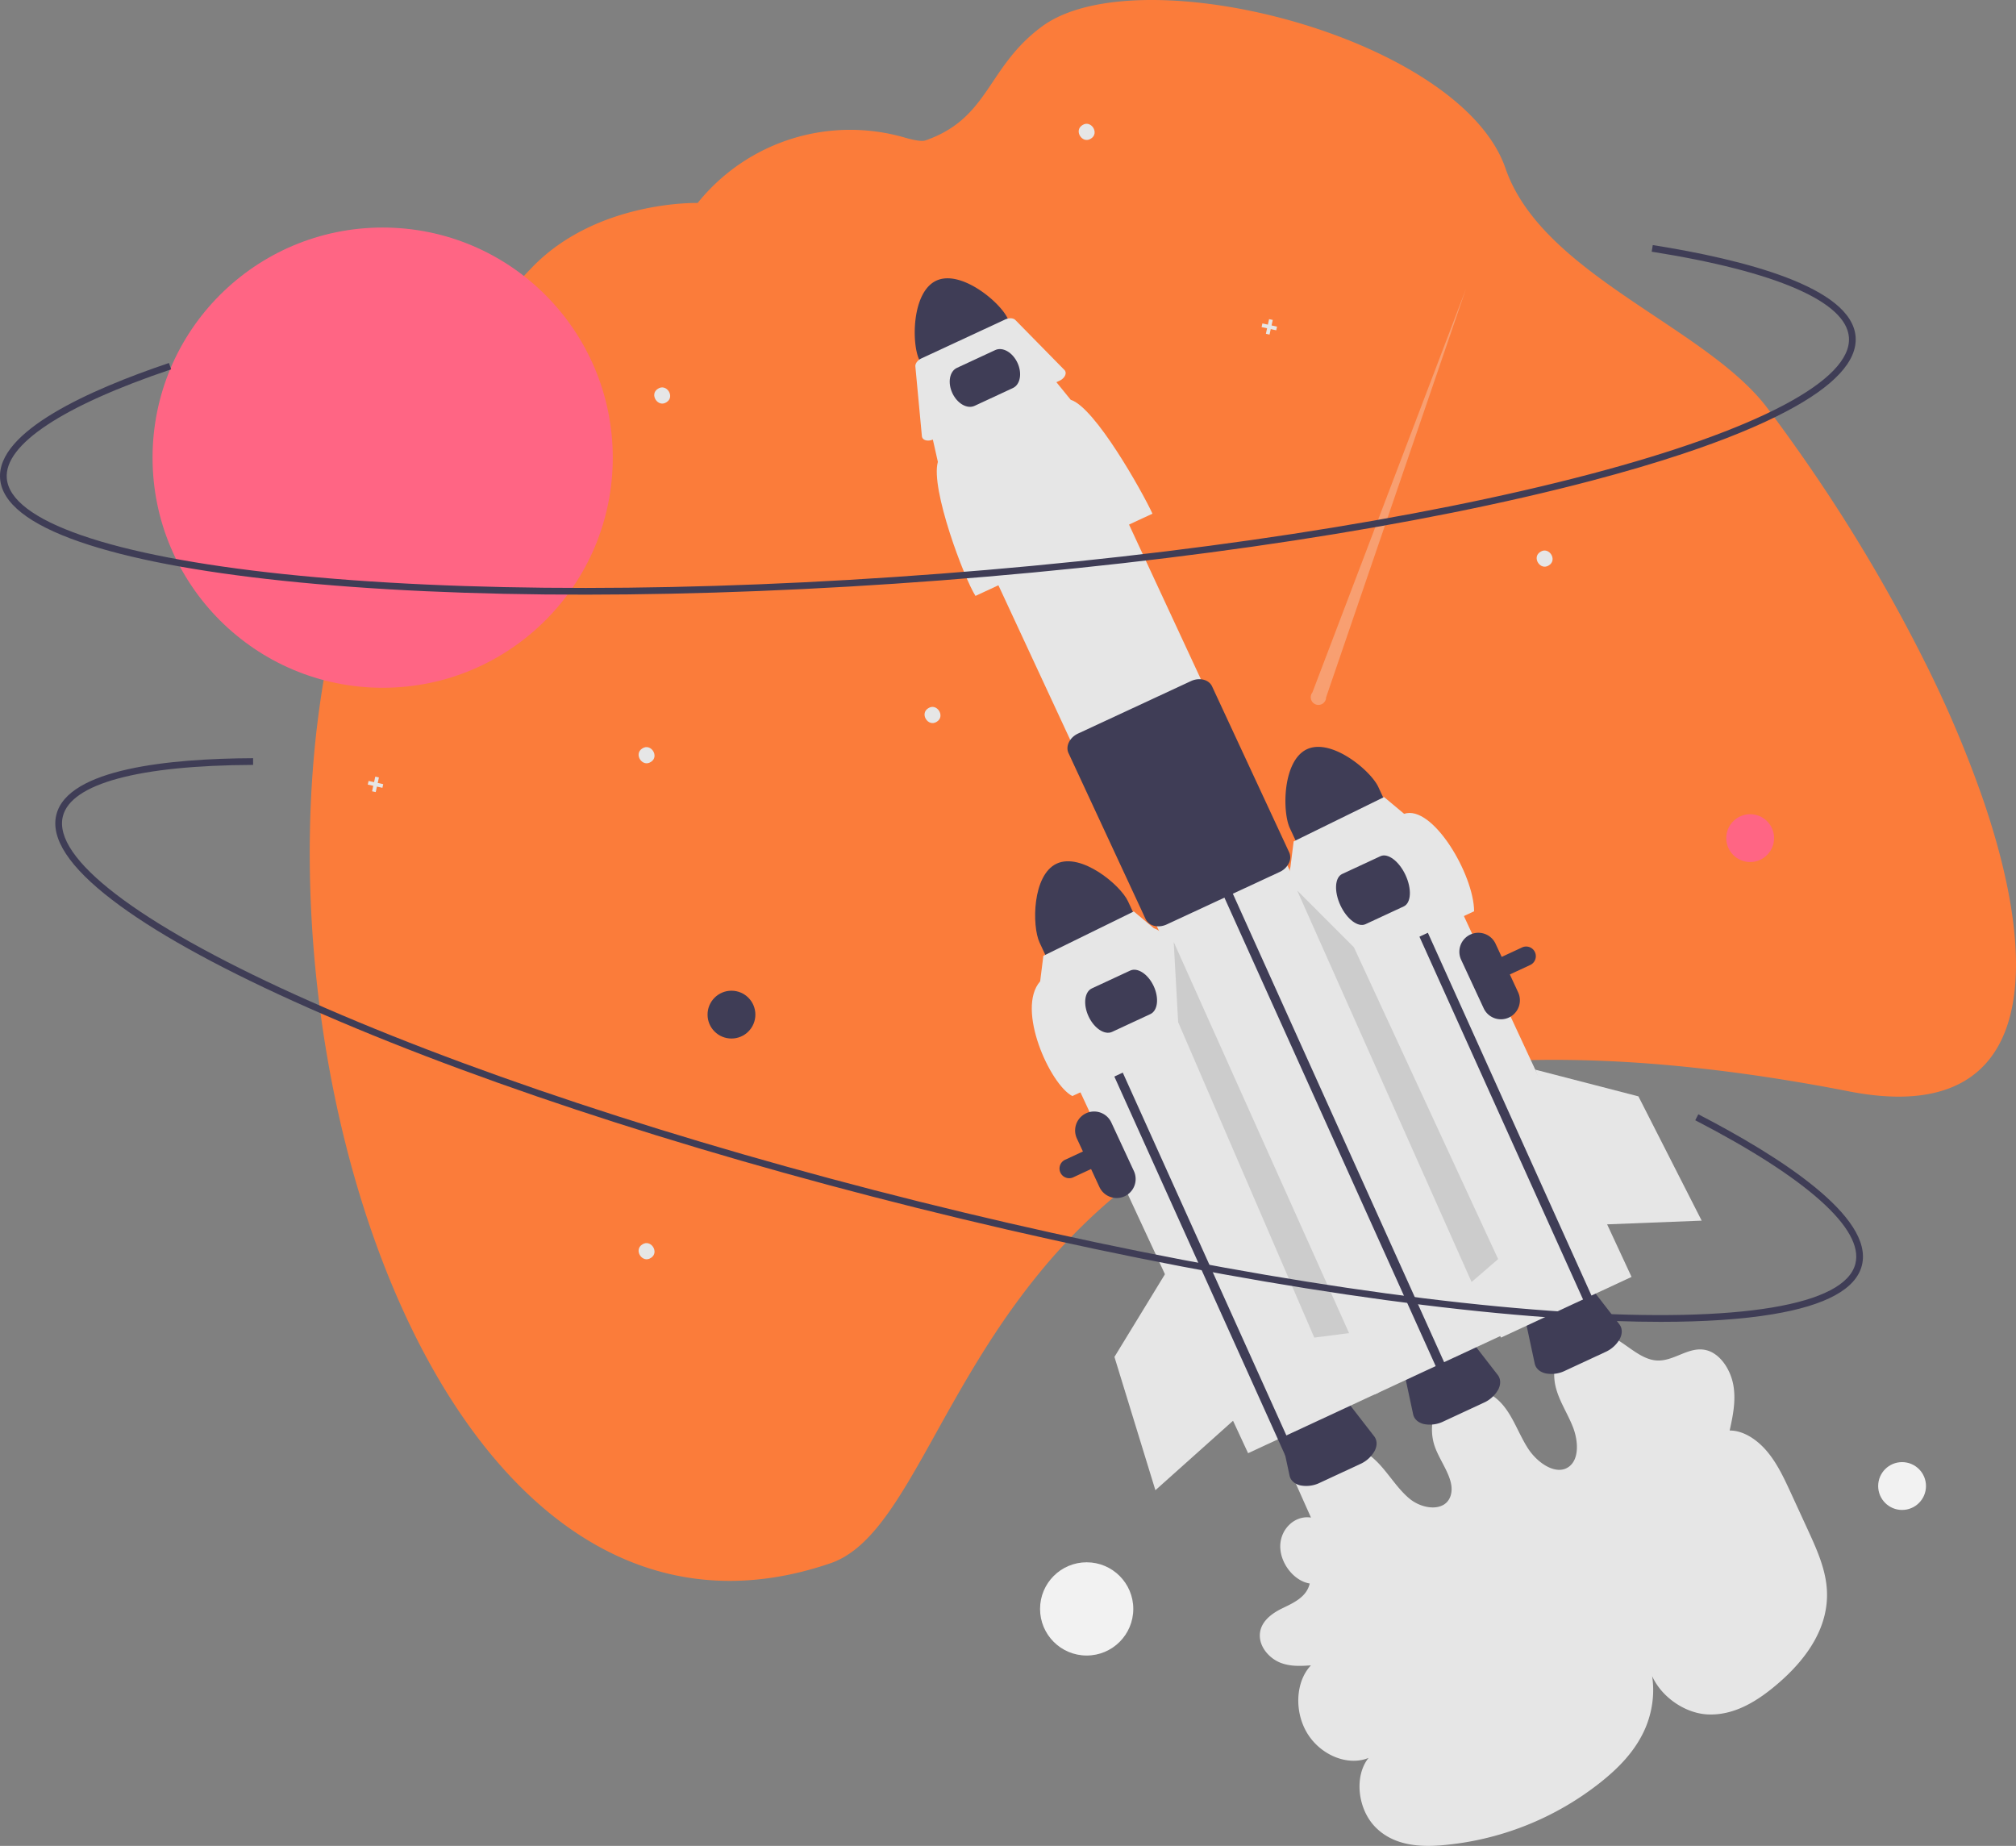 <svg xmlns="http://www.w3.org/2000/svg" width="902.419" height="826.207"><rect width="100%" height="100%" fill="#808080" stroke="none"/><path fill="#e6e6e6" d="m578.159 659.811 8.671 19.444c-7.048-1.122-13.603 4.898-13.75 12.629s6.139 15.774 13.188 16.873c-1.347 6.002-7.16 8.648-12.207 11.074s-10.485 6.45-10.11 12.846c.301 5.135 4.548 9.669 9.058 11.492s9.241 1.542 13.808 1.237c-6.92 7.24-7.595 20.847-1.517 30.61s18.216 14.57 27.305 10.812c-6.422 7.988-5.026 22.617 2.943 30.862 8.035 8.31 19.678 9.115 29.858 8.24a132.238 132.238 0 0 0 71.006-28.14c7.782-6.184 15.05-13.456 19.49-22.942s5.747-21.496 1.612-32.29c1.115 13.522 14.65 24.202 26.826 24.8s22.807-6.26 31.84-14.081c12.015-10.4 23.138-24.98 21.489-42.967-.816-8.905-4.706-17.47-8.52-25.765l-7.396-16.083c-2.986-6.493-6.04-13.095-10.533-18.543s-10.731-9.667-16.973-9.627c1.427-6.52 2.86-13.283 1.665-20.21s-5.776-14.101-12.005-15.724c-7.926-2.064-14.644 5.25-22.615 4.561-7.671-.664-14.01-8.362-21.46-11.412a17.178 17.178 0 0 0-18.536 3.206c-4.722 4.61-6.69 12.398-4.996 19.767 1.484 6.456 5.434 12.15 7.832 18.375s2.77 14.231-1.835 17.631c-5.557 4.103-14.014-1.48-18.356-8.234s-6.833-14.934-12.323-20.614c-6.48-6.705-16.622-8.276-23.293-3.609s-9.222 15.12-5.859 24.004c2.75 7.264 9.05 14.613 6.864 21.454-2.309 7.23-12.412 6.315-18.507 1.205s-10.14-12.806-16.161-18.03c-6.114-5.306-14.098-7.63-21.107-6.146a21.73 21.73 0 0 0-15.573 13.915"/><path fill="#3f3d56" d="m718.556 605.17-17.993 8.36a13.812 13.812 0 0 1-8.734 1.177c-2.612-.618-4.377-2.215-4.84-4.384l-4.187-19.554c-.79-3.688 2.264-8.053 7.264-10.376l9.936-4.616c5-2.323 10.305-1.843 12.614 1.14l12.245 15.81c1.358 1.754 1.44 4.132.227 6.527a13.812 13.812 0 0 1-6.532 5.916Z"/><path fill="#fb7c3a" d="M160.64 243.762a353.998 353.998 0 0 1 77.501-124.057c29.007-30.111 74.15-28.86 74.15-28.86l.258-.32a87.58 87.58 0 0 1 92.553-28.913c4.304 1.236 7.615 1.783 9.19 1.233 28.707-10.047 27.358-32.724 52.126-50.993 43.367-31.987 187.21 4.654 207.494 63.514 16.439 47.705 89.82 70.827 117.236 107.317q6.43 8.559 12.618 17.316 2.9 4.068 5.737 8.198a730.428 730.428 0 0 1 52.147 88.155 514.113 514.113 0 0 1 26.101 61.684c28.591 83.583 18.814 145.855-60.02 130.47q-13.999-2.738-27.325-4.9-19.296-3.15-37.246-5.176-24.172-2.75-45.994-3.602-7.337-.296-14.405-.396c-69.67-.966-121.349 12.146-160.719 32.502q-10.01 5.162-18.973 10.923a236.054 236.054 0 0 0-26.08 19.32 254.898 254.898 0 0 0-31.423 32.196l-.522.64c-46.048 56.326-61.203 118.681-93.234 129.66C234.883 746.613 148.283 576.453 139.402 410q-.672-12.581-.743-25.09-.042-5.592.055-11.154a476.25 476.25 0 0 1 1.281-28.78q.4-5.446.928-10.833c.388-3.874.81-7.724 1.298-11.55 3.483-28.047 9.577-54.73 18.419-78.83Z"/><path fill="#3f3d56" d="M585.043 335.344c-10.935 5.09-11.116 27.895-7.687 35.283l6.214 13.375 39.61-18.403-6.214-13.375c-3.436-7.385-20.98-21.954-31.923-16.88ZM478.602 527.36a4.333 4.333 0 0 1-4.07-5.82 4.3 4.3 0 0 1 2.243-2.44l204.554-95.038a4.33 4.33 0 0 1 5.752 2.101 4.336 4.336 0 0 1-2.102 5.752h-.001l-204.554 95.038a4.306 4.306 0 0 1-1.822.407Z"/><path fill="#e6e6e6" d="m580.138 401.294 58.471-27.166L730.33 571.54l-58.471 27.166z"/><path fill="#3f3d56" d="M419.114 125.618c-10.935 5.09-11.116 27.895-7.687 35.283l6.214 13.375 39.61-18.403-6.214-13.375c-3.436-7.385-20.98-21.954-31.923-16.88ZM664.129 627.864l-17.993 8.36a13.812 13.812 0 0 1-8.734 1.177c-2.612-.618-4.377-2.215-4.841-4.383l-4.187-19.554c-.79-3.689 2.265-8.053 7.264-10.376l9.937-4.617c4.999-2.322 10.305-1.843 12.614 1.14l12.244 15.811c1.358 1.753 1.44 4.132.228 6.527a13.812 13.812 0 0 1-6.532 5.915ZM608.81 655.31l-17.993 8.36a13.812 13.812 0 0 1-8.734 1.177c-2.612-.618-4.377-2.215-4.84-4.383l-4.187-19.555c-.79-3.688 2.264-8.053 7.263-10.375l9.937-4.617c5-2.323 10.305-1.843 12.614 1.14l12.245 15.81c1.358 1.754 1.44 4.133.227 6.527a13.812 13.812 0 0 1-6.532 5.916Z"/><path fill="#e6e6e6" d="m429.811 225.148 58.471-27.166L673.685 597.03l-58.47 27.167z"/><path fill="#3f3d56" d="m548.951 403.691-6.561-14.437 3.777-1.742 6.541 14.391 94.715 210.006-3.773 1.753M622.951 391.691l-6.561-14.437 3.777-1.742 6.541 14.391 94.715 210.006-3.773 1.753"/><path fill="#e6e6e6" d="m515.88 229.917-79.225 36.81c-5.044-7.848-20.25-48.06-16.836-59.992l-2.562-11.377 54.703-25.416 7.322 9.007c10.87 3.335 32.029 41.106 36.598 50.968Z"/><path fill="#e6e6e6" d="m474.246 170.428-56.45 26.228c-2.085.968-4.304.612-4.957-.795a1.952 1.952 0 0 1-.172-.643l-2.922-31.167c-.125-1.335 1.017-2.848 2.761-3.658l37.437-17.394c1.744-.81 3.637-.707 4.576.249l21.936 22.334c1.122 1.142.513 3.097-1.36 4.367a6.08 6.08 0 0 1-.849.48Z"/><path fill="#3f3d56" d="M518.522 414.617a7.626 7.626 0 0 1-1.814-.213 5.604 5.604 0 0 1-3.896-3.026l-34.513-74.283c-1.428-3.075.49-7.007 4.275-8.766l50.536-23.48c3.785-1.76 8.027-.688 9.456 2.387l34.513 74.283a5.603 5.603 0 0 1-.2 4.929 8.506 8.506 0 0 1-4.075 3.838l-50.535 23.479a8.92 8.92 0 0 1-3.747.852Z"/><path fill="#e6e6e6" d="m466.962 453.028 58.472-27.166 91.72 197.413-58.471 27.166z"/><path fill="#3f3d56" d="m453.398 173.685-17.147 7.966c-3.309 1.538-7.773-1.024-9.95-5.71s-1.255-9.748 2.054-11.286l17.147-7.966c3.308-1.538 7.772 1.024 9.95 5.71s1.255 9.748-2.054 11.286ZM473.008 386.547c-10.935 5.091-11.115 27.895-7.686 35.284l6.214 13.374 39.61-18.403-6.215-13.374c-3.435-7.386-20.98-21.955-31.923-16.881Z"/><path fill="#e6e6e6" d="M291.361 341.028c-3.862 2.573-7.815-3.551-3.879-6.01 3.862-2.573 7.815 3.551 3.879 6.01ZM693.361 253.028c-3.862 2.573-7.815-3.551-3.879-6.01 3.862-2.573 7.815 3.551 3.879 6.01ZM419.361 323.028c-3.862 2.573-7.815-3.551-3.879-6.01 3.862-2.573 7.815 3.551 3.879 6.01ZM291.361 563.028c-3.862 2.573-7.815-3.551-3.879-6.01 3.862-2.573 7.815 3.551 3.879 6.01ZM488.361 62.028c-3.862 2.573-7.815-3.551-3.879-6.01 3.862-2.573 7.815 3.551 3.879 6.01ZM298.361 180.028c-3.862 2.573-7.815-3.551-3.879-6.01 3.862-2.573 7.815 3.551 3.879 6.01ZM571.639 146.2l-2.457-.539.538-2.458-1.638-.359-.539 2.458-2.457-.538-.359 1.638 2.457.539-.538 2.457 1.638.359.539-2.458 2.457.539.359-1.638zM171.542 350.978l-2.457-.539.538-2.457-1.638-.359-.539 2.457-2.458-.538-.359 1.638 2.458.539-.538 2.458 1.638.358.539-2.457 2.457.538.359-1.638z"/><path fill="#3f3d56" d="M675.43 455.436a8.51 8.51 0 0 1-11.29-4.127l-10.113-21.765a8.5 8.5 0 0 1 15.417-7.163l10.112 21.765a8.51 8.51 0 0 1-4.127 11.29ZM503.43 535.436a8.51 8.51 0 0 1-11.29-4.127l-10.113-21.765a8.5 8.5 0 0 1 15.417-7.163l10.112 21.765a8.51 8.51 0 0 1-4.127 11.29Z"/><path fill="#e6e6e6" d="m659.851 407.881-67.806 31.504c-4.317-6.716-17.33-41.133-14.408-51.344l1.434-11.423 40.486-19.863 8.971 7.505c12.64-4.273 31.22 27.048 31.323 43.621Z"/><path fill="#3f3d56" d="m628.371 405.697-17.147 7.967c-3.309 1.537-8.343-2.253-11.222-8.447s-2.527-12.487.782-14.024l17.147-7.967c3.308-1.537 8.343 2.253 11.221 8.447s2.528 12.487-.781 14.024ZM482.951 446.691l-6.561-14.437 3.777-1.742 6.541 14.391 94.715 210.006-3.773 1.753"/><path fill="#e6e6e6" d="m547.817 459.085-67.806 31.503c-10.003-5.165-25.291-38.96-14.409-51.344l1.435-11.423 40.486-19.863 8.971 7.505c9.303 2.854 27.412 35.18 31.323 43.622Z"/><path fill="#3f3d56" d="m514.941 453.897-17.147 7.967c-3.309 1.537-8.03-1.58-10.524-6.946s-1.83-10.985 1.48-12.522l17.146-7.967c3.31-1.537 8.03 1.58 10.524 6.946s1.83 10.985-1.479 12.522Z"/><circle cx="171.291" cy="204.845" r="103" fill="#ff6584"/><path fill="#f0f0f0" d="m593.605 312.124 62.594-182.81-68.732 180.622a3.442 3.442 0 1 0 6.138 2.188Z" opacity=".3"/><path fill="#3f3d56" d="M753.16 203.158q-18.38 6.108-40.752 12c-77.145 20.312-180.55 36.155-291.166 44.613-110.615 8.459-215.227 8.52-294.563.175-38.647-4.066-69.215-9.913-90.854-17.381C12.915 234.659.878 225.133.045 214.25c-1.62-21.2 40.213-39.858 75.593-51.778l.958 2.843C28.01 181.685 1.887 198.982 3.037 214.022c1.465 19.156 46.645 34.807 123.956 42.94 79.161 8.327 183.58 8.263 294.021-.181 110.44-8.446 213.655-24.258 290.63-44.524 75.174-19.79 117.45-42.129 115.986-61.285-1.216-15.905-32.567-29.51-88.278-38.313l.469-2.963c40.48 6.396 89.092 18.709 90.8 41.047.832 10.882-9.617 22.128-31.058 33.424-12.223 6.44-27.752 12.792-46.404 18.99Z"/><circle cx="783.425" cy="375.136" r="10.702" fill="#ff6584"/><circle cx="851.425" cy="665.136" r="10.702" fill="#f2f2f2"/><circle cx="486.425" cy="720.136" r="20.866" fill="#f2f2f2"/><circle cx="327.425" cy="454.136" r="10.702" fill="#3f3d56"/><path fill="#e6e6e6" d="m687.226 478.768 46.176 11.953 28.321 55.628-47.88 1.878-26.617-69.459z"/><path fill="#ccc" d="m580.645 398.574 25.414 25.428 64.547 139.555-11.884 10.267-78.077-175.25zM525.386 421.624l1.994 35.896 60.924 141.174 15.576-2.006-78.494-175.064z"/><path fill="#e6e6e6" d="m523.723 566.637-24.869 40.702 18.333 59.669 35.713-31.947-29.177-68.424z"/><path fill="#3f3d56" d="M743.405 591.647q-19.368 0-42.457-1.464c-79.614-5.055-182.738-22.633-290.376-49.492-107.637-26.86-206.93-59.794-279.585-92.734C95.594 431.91 68.43 416.72 50.25 402.809c-19.247-14.727-27.666-27.564-25.024-38.153 5.148-20.629 50.731-25.142 88.064-25.295l.013 3c-51.268.21-81.514 8.387-85.165 23.022-4.652 18.64 33.286 47.74 104.087 79.841 72.495 32.868 171.605 65.74 279.073 92.557 107.467 26.816 210.401 44.363 289.84 49.408 77.578 4.928 124.743-2.937 129.394-21.578 3.862-15.477-21.598-38.275-71.69-64.198l1.38-2.664c36.397 18.836 78.645 45.851 73.221 67.589-2.642 10.588-16.105 17.964-40.015 21.922-13.63 2.256-30.37 3.387-50.024 3.387Z"/></svg>